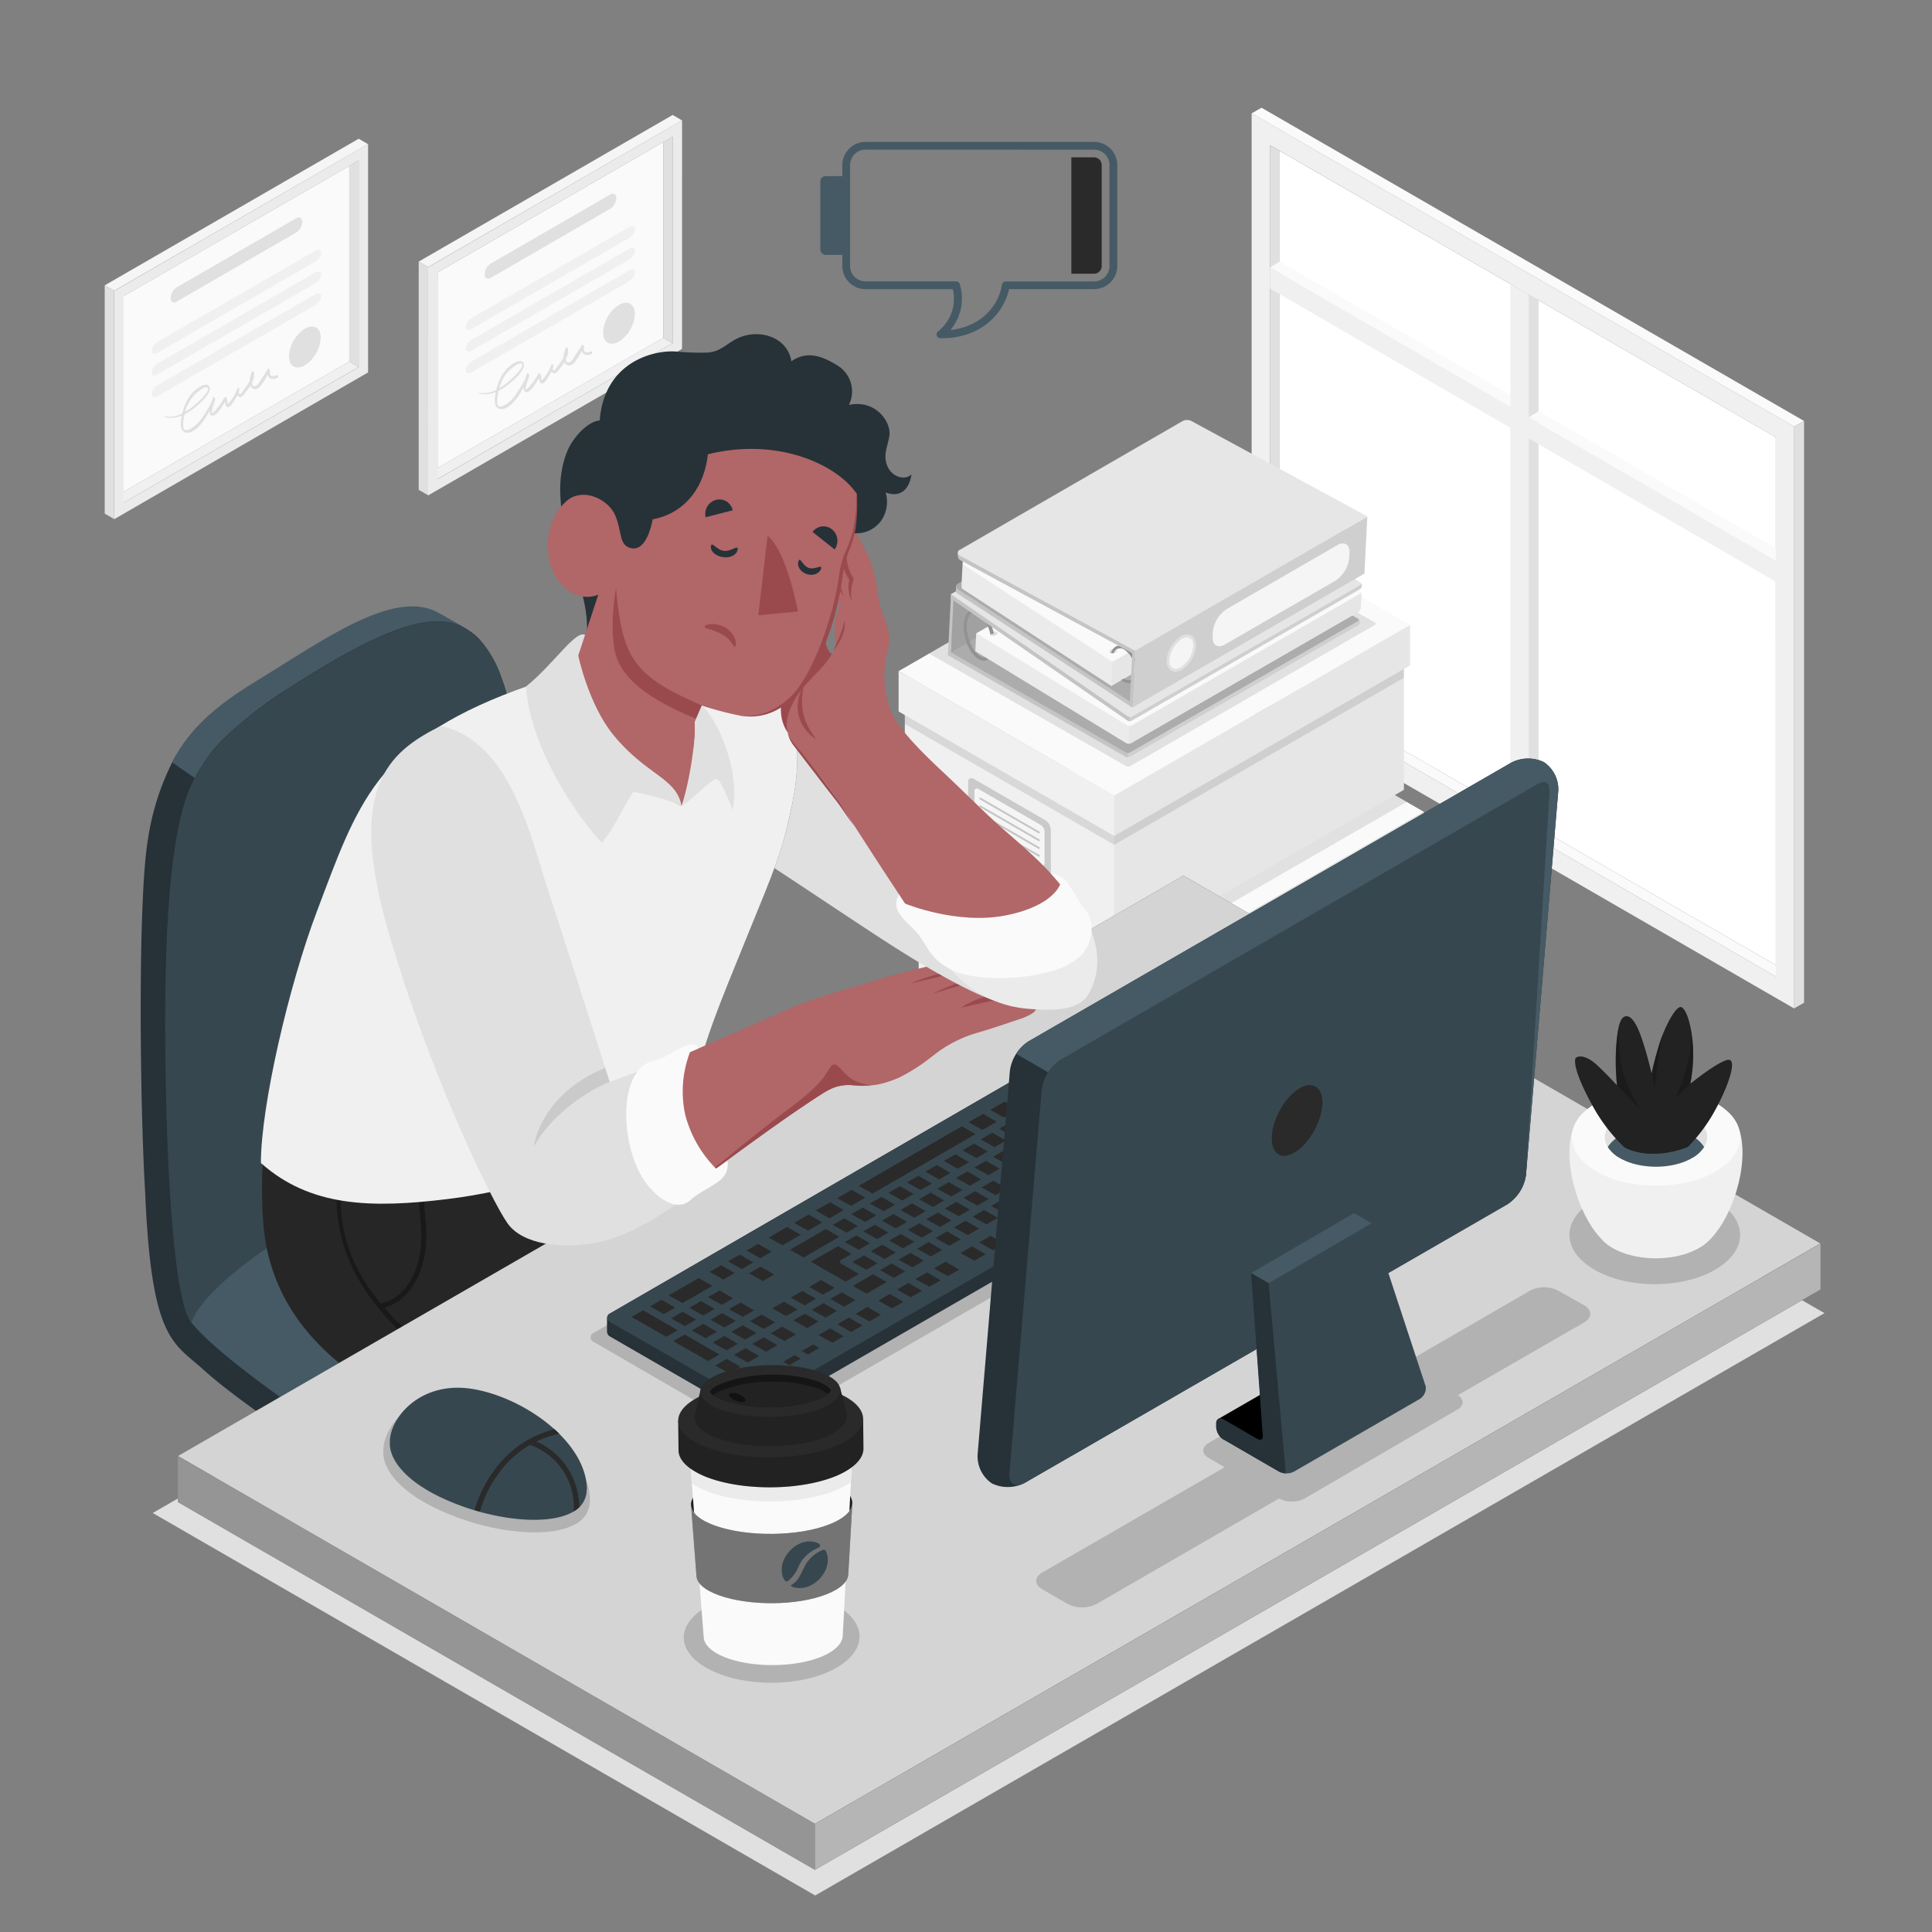 <svg xmlns="http://www.w3.org/2000/svg" viewBox="0 0 500 500"><rect x="0" y="0" width="500" height="500" fill="#808080" stroke="none"/><g id="freepik--Shadow--inject-3"><polygon id="freepik--shadow--inject-3" points="210.97 490.55 39.53 391.56 300.73 240.86 472.17 339.84 210.97 490.55" style="fill:#e0e0e0"></polygon></g><g id="freepik--Diplomas--inject-3"><g id="freepik--Diploma--inject-3"><g id="freepik--Window--inject-3"><polygon points="29.53 128.71 31.97 130.11 92.82 94.97 90.39 93.57 29.53 128.71" style="fill:#f0f0f0"></polygon><polygon points="90.39 93.57 31.97 127.3 31.97 76.66 90.39 42.93 90.39 93.57" style="fill:#fafafa"></polygon><path d="M95.26,37.31l-65.73,38v59.07l65.73-38ZM92.82,95,32,130.11V76.66L92.82,41.53Z" style="fill:#ebebeb"></path><polygon points="92.82 94.97 90.39 93.57 90.39 42.93 92.82 41.53 92.82 94.97" style="fill:#e0e0e0"></polygon><polygon points="95.26 37.31 92.82 35.91 27.1 73.85 29.53 75.26 95.26 37.31" style="fill:#f5f5f5"></polygon><polygon points="27.1 73.85 29.53 75.26 29.53 134.33 27.1 132.92 27.1 73.85" style="fill:#e0e0e0"></polygon></g><path d="M78.93,85.06C81.2,83.75,83,84.81,83,87.43a9.09,9.09,0,0,1-4.11,7.12c-2.27,1.31-4.11.24-4.11-2.38A9.07,9.07,0,0,1,78.93,85.06Z" style="fill:#e0e0e0"></path><path d="M45.73,74.36,76.66,56.48c.86-.5,1.56-.09,1.56.9v.09a3.46,3.46,0,0,1-1.56,2.7L45.73,78.06c-.86.5-1.56.09-1.56-.9v-.1A3.43,3.43,0,0,1,45.73,74.36Z" style="fill:#e0e0e0"></path><path d="M40.83,88.44,81.55,64.93c.86-.5,1.56-.27,1.56.5a3.13,3.13,0,0,1-1.56,2.31L40.8,91.26c-.86.5-1.55.27-1.54-.51A3.15,3.15,0,0,1,40.83,88.44Z" style="fill:#f0f0f0"></path><path d="M40.83,94.05,81.55,70.54c.86-.5,1.56-.27,1.56.51a3.11,3.11,0,0,1-1.56,2.3L40.8,96.88c-.86.5-1.55.27-1.54-.52A3.17,3.17,0,0,1,40.83,94.05Z" style="fill:#f0f0f0"></path><path d="M40.83,99.67,81.55,76.16c.86-.5,1.56-.27,1.56.5A3.13,3.13,0,0,1,81.55,79L40.8,102.5c-.86.49-1.55.26-1.54-.52A3.15,3.15,0,0,1,40.83,99.67Z" style="fill:#f0f0f0"></path><path d="M71.62,97.08a2.38,2.38,0,0,1-1,.27c-.87,0-.79-.89-.76-1.5,0-.28-.37-.7-.57-.34-.53.95-1.2,1.84-1.77,2.76-.34.57-1,1.85-1.84,1.67-.35-.08-.46-.45-.47-.91a4.58,4.58,0,0,0,.55-2.54c0-.27-.48-.59-.62-.23a8.28,8.28,0,0,0-.53,2.33,13.11,13.11,0,0,1-1.31,2c-.29.38-.53.8-.85,1.15-.07.08-.22.3-.34.32-.28,0-.25-.12-.29-.31a2,2,0,0,1,.14-.84h0a.25.25,0,0,1,0-.07h0c0-.28-.35-.69-.49-.35a12.26,12.26,0,0,1-2.39,4l-.16.13c0-.17,0-.33-.06-.49a4.61,4.61,0,0,0-.19-1.11c-.07-.17-.38-.45-.55-.21a18.6,18.6,0,0,1-2.71,3.74,4.08,4.08,0,0,1-.57.4c-.18-.11.11-1.09.14-1.24.11-.45.26-.88.4-1.31a4.5,4.5,0,0,0,.33-1.08c.05-.33-.52-.85-.63-.4,0,.18-.2.63-.37,1.18a29.38,29.38,0,0,1-2.29,3.87A8.92,8.92,0,0,1,49.22,111c-.36.19-1,.47-1.43.19s-.36-.79-.37-1.15a9.27,9.27,0,0,1,.38-2.82,17.65,17.65,0,0,0,3.53-2.49,12.28,12.28,0,0,0,2.66-3c.37-.65.58-1.73-.29-2.1-.61-.26-1.39.17-1.91.45a8.58,8.58,0,0,0-1.94,1.51,11.16,11.16,0,0,0-2.42,4.44c-.08.26-.18.59-.28,1a7.51,7.51,0,0,1-4.48.75c-.09,0-.12.18,0,.2a7.38,7.38,0,0,0,4.39-.42c-.39,1.7-.62,4,1,4.39s3.5-1.55,4.35-2.69a17.91,17.91,0,0,0,1.7-2.74,1.59,1.59,0,0,1,.15-.21c0,.79.16,1.37.93,1.24s1.5-1.25,1.93-1.85.78-1.16,1.15-1.75c.07.71.2,1.52.88,1.38s1.24-1.31,1.56-1.8a14.79,14.79,0,0,0,.77-1.27.87.87,0,0,0,.16.23c.56.61,1.23,0,1.59-.52.52-.68,1.11-1.4,1.59-2.16a1.34,1.34,0,0,0,.68.76c.86.41,1.68-.31,2.18-1A17.3,17.3,0,0,0,69.25,97a1.24,1.24,0,0,0,.6.83,2,2,0,0,0,2.05-.13C72.17,97.52,71.91,96.93,71.62,97.08Zm-19.05,3.4c.4-.21,1.24-.55,1.29.13a2.33,2.33,0,0,1-.55,1.19,14.9,14.9,0,0,1-2.37,2.52,19.41,19.41,0,0,1-3,2.26A9.57,9.57,0,0,1,52.57,100.48Z" style="fill:#e0e0e0"></path></g><g id="freepik--diploma--inject-3"><g id="freepik--window--inject-3"><polygon points="110.8 122.55 113.23 123.96 174.08 88.82 171.65 87.42 110.8 122.55" style="fill:#f0f0f0"></polygon><polygon points="171.65 87.42 113.23 121.15 113.23 70.51 171.65 36.78 171.65 87.42" style="fill:#fafafa"></polygon><path d="M176.52,31.16l-65.73,38v59.06l65.72-37.94Zm-2.44,57.66L113.23,124V70.51l60.85-35.13Z" style="fill:#ebebeb"></path><polygon points="174.08 88.82 171.65 87.42 171.65 36.78 174.08 35.38 174.08 88.82" style="fill:#e0e0e0"></polygon><polygon points="176.52 31.16 174.09 29.75 108.36 67.7 110.79 69.11 176.52 31.16" style="fill:#f5f5f5"></polygon><polygon points="108.36 67.7 110.79 69.11 110.8 128.17 108.36 126.77 108.36 67.7" style="fill:#e0e0e0"></polygon></g><path d="M160.19,78.9c2.27-1.31,4.11-.24,4.11,2.38a9.07,9.07,0,0,1-4.11,7.11c-2.27,1.31-4.11.25-4.11-2.37A9.09,9.09,0,0,1,160.19,78.9Z" style="fill:#e0e0e0"></path><path d="M127,68.21l30.94-17.88c.86-.5,1.55-.09,1.55.9v.09a3.45,3.45,0,0,1-1.55,2.7L127,71.91c-.86.49-1.56.09-1.56-.9V70.9A3.43,3.43,0,0,1,127,68.21Z" style="fill:#e0e0e0"></path><path d="M122.09,82.28l40.72-23.51c.86-.49,1.56-.27,1.56.51a3.13,3.13,0,0,1-1.56,2.31L122.06,85.11c-.86.5-1.55.27-1.54-.51A3.19,3.19,0,0,1,122.09,82.28Z" style="fill:#f0f0f0"></path><path d="M122.09,87.9l40.72-23.51c.86-.5,1.56-.27,1.56.51a3.13,3.13,0,0,1-1.56,2.3L122.06,90.73c-.86.49-1.55.26-1.54-.52A3.17,3.17,0,0,1,122.09,87.9Z" style="fill:#f0f0f0"></path><path d="M122.09,93.51,162.81,70c.86-.5,1.56-.27,1.56.5a3.13,3.13,0,0,1-1.56,2.31L122.06,96.34c-.86.5-1.55.27-1.54-.51A3.19,3.19,0,0,1,122.09,93.51Z" style="fill:#f0f0f0"></path><path d="M152.88,90.92a2.12,2.12,0,0,1-1,.27c-.87,0-.79-.88-.77-1.49,0-.28-.37-.7-.57-.34-.53,1-1.2,1.83-1.77,2.76-.34.57-1,1.85-1.84,1.67-.35-.08-.46-.45-.46-.92a4.55,4.55,0,0,0,.54-2.54c0-.26-.48-.58-.62-.23a8,8,0,0,0-.52,2.34,14,14,0,0,1-1.32,2c-.28.38-.53.79-.84,1.15-.08.08-.22.3-.34.32-.29,0-.26-.12-.3-.31a2,2,0,0,1,.14-.84h0a.19.19,0,0,1,0-.07h0c0-.27-.35-.68-.49-.34a12.32,12.32,0,0,1-2.39,4l-.16.13c0-.16,0-.32-.06-.48a4.53,4.53,0,0,0-.19-1.11c-.07-.18-.38-.45-.54-.21a19.73,19.73,0,0,1-2.71,3.74,6.32,6.32,0,0,1-.57.4c-.19-.11.1-1.1.14-1.25.11-.44.25-.87.4-1.3a5,5,0,0,0,.32-1.08c.06-.34-.52-.85-.63-.4,0,.18-.2.63-.37,1.18a28.94,28.94,0,0,1-2.29,3.87,8.86,8.86,0,0,1-3.17,3.06c-.37.2-1,.48-1.44.2s-.36-.79-.37-1.16a10,10,0,0,1,.38-2.82,16.88,16.88,0,0,0,3.53-2.49,12.1,12.1,0,0,0,2.67-3c.36-.66.58-1.73-.3-2.1-.61-.26-1.39.16-1.9.45a8.16,8.16,0,0,0-1.94,1.51,11.11,11.11,0,0,0-2.43,4.44c-.08.25-.18.59-.28,1a7.51,7.51,0,0,1-4.48.75c-.08,0-.12.18,0,.19a7.38,7.38,0,0,0,4.39-.41c-.39,1.7-.61,4,1,4.39s3.49-1.55,4.34-2.69a18.36,18.36,0,0,0,1.71-2.75,1.21,1.21,0,0,1,.14-.2c0,.79.16,1.36.93,1.23s1.5-1.24,1.93-1.84.78-1.16,1.16-1.75c.07.71.2,1.52.87,1.38s1.24-1.32,1.56-1.8a11,11,0,0,0,.77-1.27.87.87,0,0,0,.16.23c.56.61,1.23,0,1.6-.52.51-.68,1.1-1.4,1.58-2.16a1.29,1.29,0,0,0,.68.75c.87.41,1.69-.31,2.19-1a18.62,18.62,0,0,0,1.63-2.63,1.27,1.27,0,0,0,.6.83,2,2,0,0,0,2-.13C153.43,91.36,153.17,90.78,152.88,90.92Zm-19,3.41c.4-.21,1.25-.55,1.29.13a2.33,2.33,0,0,1-.55,1.19,15.7,15.7,0,0,1-2.37,2.52,19.33,19.33,0,0,1-3,2.26A9.52,9.52,0,0,1,133.83,94.33Z" style="fill:#e0e0e0"></path></g></g><g id="freepik--window--inject-3"><g id="freepik--window--inject-3"><polygon points="331.19 175.65 459.59 249.77 459.58 113.15 331.19 39.05 331.19 175.65" style="fill:#fff"></polygon><polygon points="462.1 251.23 459.59 252.73 328.67 177.15 331.19 175.65 462.1 251.23" style="fill:#fafafa"></polygon><path d="M323.92,179.89,464.34,261V110.41L323.92,29.34Zm4.75-142.32,130.91,75.58V252.73L328.67,177.15Z" style="fill:#f0f0f0"></path><polygon points="328.67 177.15 331.19 175.65 331.19 39.05 328.67 37.57 328.67 177.15" style="fill:#e0e0e0"></polygon><polygon points="323.92 29.34 326.48 27.88 466.89 108.95 464.34 110.41 323.92 29.34" style="fill:#fafafa"></polygon><polygon points="466.89 108.95 464.34 110.41 464.34 260.96 466.89 259.5 466.89 108.95" style="fill:#e0e0e0"></polygon><polygon points="457.49 140.71 457.49 143.67 328.67 69.2 331.19 67.69 457.49 140.71" style="fill:#fafafa"></polygon><polygon points="398.18 77.71 395.62 76.24 395.62 215.82 398.18 214.36 398.18 77.71" style="fill:#e0e0e0"></polygon><polygon points="390.87 73.51 395.62 76.24 395.62 215.82 390.87 213.07 390.87 73.51" style="fill:#f0f0f0"></polygon><polygon points="328.67 69.2 328.67 74.67 459.63 150.57 459.63 145.09 328.67 69.2" style="fill:#f0f0f0"></polygon><polygon points="395.62 107.99 398.18 106.42 459.59 141.92 459.59 145.09 395.62 107.99" style="fill:#fafafa"></polygon></g></g><g id="freepik--Boxes--inject-3"><g id="freepik--boxes--inject-3"><g id="freepik--Box--inject-3"><polygon points="291.94 295.99 291.94 254.27 237.75 222.98 237.75 264.7 291.94 295.99" style="fill:#f0f0f0"></polygon><polygon points="291.94 254.27 366.91 211.05 366.91 252.76 291.94 295.99 291.94 254.27" style="fill:#e6e6e6"></polygon><polygon points="291.94 254.27 236.14 222.04 312.71 177.88 368.51 210.11 291.94 254.27" style="fill:#fafafa"></polygon><polygon points="291.94 254.27 291.94 264.7 236.14 232.48 236.14 222.04 291.94 254.27" style="fill:#f0f0f0"></polygon><polygon points="368.51 210.11 291.94 254.27 291.94 264.7 368.51 220.55 368.51 210.11" style="fill:#e6e6e6"></polygon><path d="M237.75,233.41v2.29L291.94,267V264.7Zm129.16-11.93-75,43.22V267l75-43.22Z" style="opacity:0.1"></path><path d="M274.1,260.61l-18.51-10.69c-.8-.46-1.45-.08-1.45.84V261.7a3.19,3.19,0,0,0,1.45,2.5l18.51,10.69c.8.46,1.44.09,1.44-.83V263.11A3.18,3.18,0,0,0,274.1,260.61Z" style="fill:#e0e0e0"></path><path d="M274.1,260.61l-18.51-10.69c-.8-.46-1.45-.08-1.45.84V261.7a3.19,3.19,0,0,0,1.45,2.5l18.51,10.69c.8.46,1.44.09,1.44-.83V263.11A3.18,3.18,0,0,0,274.1,260.61Z" style="opacity:0.1"></path><path d="M272.91,261.85l-16.14-9.32c-.53-.3-1-.05-1,.56v8.21a2.11,2.11,0,0,0,1,1.66l16.14,9.32c.53.31,1,.06,1-.55v-8.21A2.15,2.15,0,0,0,272.91,261.85Z" style="fill:#f5f5f5"></path><g style="opacity:0.2"><path d="M272.46,264a.25.25,0,0,0,.21-.12.24.24,0,0,0-.09-.32l-15.24-8.8a.24.24,0,0,0-.32.09.23.23,0,0,0,.08.32l15.24,8.8Z"></path><path d="M272.46,266a.26.26,0,0,0,.21-.11.24.24,0,0,0-.09-.32l-15.24-8.8a.23.23,0,0,0-.24.4l15.24,8.8Z"></path><path d="M272.46,268.05a.25.25,0,0,0,.21-.12.24.24,0,0,0-.09-.32l-15.24-8.8a.24.24,0,0,0-.32.09.23.23,0,0,0,.08.32l15.24,8.8A.27.27,0,0,0,272.46,268.05Z"></path><path d="M272.46,270.06a.26.26,0,0,0,.21-.11.24.24,0,0,0-.09-.32l-15.24-8.8a.23.23,0,0,0-.24.4l15.24,8.8A.27.27,0,0,0,272.46,270.06Z"></path></g></g><g id="freepik--box--inject-3"><polygon points="364.06 207.54 288.82 250.93 237.47 221.27 312.71 177.88 364.06 207.54" style="opacity:0.1"></polygon><g id="freepik--box--inject-3"><polygon points="288.36 247.64 288.36 205.92 234.17 174.63 234.17 216.35 288.36 247.64" style="fill:#f0f0f0"></polygon><polygon points="288.36 205.92 363.33 162.69 363.33 204.41 288.36 247.64 288.36 205.92" style="fill:#e6e6e6"></polygon><polygon points="288.36 205.92 232.56 173.69 309.13 129.53 364.93 161.76 288.36 205.92" style="fill:#fafafa"></polygon><polygon points="288.36 205.92 288.36 216.35 232.56 184.13 232.56 173.69 288.36 205.92" style="fill:#f0f0f0"></polygon><polygon points="364.93 161.76 288.36 205.92 288.36 216.35 364.93 172.2 364.93 161.76" style="fill:#e6e6e6"></polygon><path d="M234.17,185.06v2.29l54.19,31.29v-2.29Zm129.16-11.93-75,43.22v2.29l75-43.22Z" style="opacity:0.1"></path><path d="M270.52,212.26,252,201.57c-.8-.46-1.45-.09-1.45.84v10.94a3.19,3.19,0,0,0,1.45,2.5l18.51,10.69c.8.46,1.44.09,1.44-.83v-11A3.18,3.18,0,0,0,270.52,212.26Z" style="fill:#e0e0e0"></path><path d="M270.52,212.26,252,201.57c-.8-.46-1.45-.09-1.45.84v10.94a3.19,3.19,0,0,0,1.45,2.5l18.51,10.69c.8.46,1.44.09,1.44-.83v-11A3.18,3.18,0,0,0,270.52,212.26Z" style="opacity:0.1"></path><path d="M269.33,213.5l-16.14-9.32c-.53-.3-1-.06-1,.56v8.2a2.11,2.11,0,0,0,1,1.67l16.14,9.32c.54.31,1,.06,1-.56v-8.2A2.11,2.11,0,0,0,269.33,213.5Z" style="fill:#f5f5f5"></path><g style="opacity:0.2"><path d="M268.88,215.67a.25.25,0,0,0,.21-.12.24.24,0,0,0-.09-.32l-15.24-8.8a.24.24,0,0,0-.23.41l15.24,8.8A.2.2,0,0,0,268.88,215.67Z"></path><path d="M268.88,217.68a.26.26,0,0,0,.21-.11.24.24,0,0,0-.09-.32l-15.24-8.8a.23.23,0,1,0-.23.4l15.24,8.8A.2.2,0,0,0,268.88,217.68Z"></path><path d="M268.88,219.7a.25.25,0,0,0,.21-.12.24.24,0,0,0-.09-.32l-15.24-8.8a.24.24,0,0,0-.23.41l15.24,8.8A.2.2,0,0,0,268.88,219.7Z"></path><path d="M268.88,221.71a.26.26,0,0,0,.21-.11.25.25,0,0,0-.09-.33l-15.24-8.79a.23.23,0,1,0-.23.4l15.24,8.8A.2.2,0,0,0,268.88,221.71Z"></path></g></g></g></g></g><g id="freepik--Files--inject-3"><g id="freepik--files--inject-3"><path d="M240.45,169.14l50.92,29.09a1.07,1.07,0,0,0,.58.15,1.18,1.18,0,0,0,.6-.13l63.19-36.48c.33-.19.35-.51,0-.71l-51-29.09Z" style="opacity:0.1"></path><path d="M352,161a1.19,1.19,0,0,1-.57.87l-59,34a1.09,1.09,0,0,1-1.05,0l-46-26.29.06-1.11,60.06-34.68,46.05,26.3A1.11,1.11,0,0,1,352,161Z" style="fill:#e6e6e6"></path><path d="M291.93,194.88l-.05,1.11a1.15,1.15,0,0,0,.53-.12l59-34A1.25,1.25,0,0,0,352,161a1.18,1.18,0,0,0-.49-.9.35.35,0,0,1,0,.65l-59,34A1.07,1.07,0,0,1,291.93,194.88Z" style="opacity:0.1"></path><path d="M245.38,168.45l46,26.29a1,1,0,0,0,.52.14,1.07,1.07,0,0,0,.54-.12l59-34a.35.35,0,0,0,0-.65l-46.06-26.29Z" style="opacity:0.25"></path><path d="M245.38,168.45l-.06,1.11,46,26.29a1,1,0,0,0,.53.14l.05-1.11a1,1,0,0,1-.52-.14Z" style="opacity:0.15"></path><polygon points="246.07 168.91 306.15 134.24 306.9 119.54 246.82 154.37 246.07 168.91" style="fill:#e6e6e6"></polygon><polygon points="246.07 168.91 306.15 134.24 306.9 119.54 246.82 154.37 246.07 168.91" style="opacity:0.3"></polygon><path d="M351.72,153a1.5,1.5,0,0,1,.6,1.22l-.15,3a1.62,1.62,0,0,1-.72,1.19l-58.72,33.89a1.4,1.4,0,0,1-1.32,0l-39-23.78.24-4.59,60.06-34.67Z" style="fill:#ebebeb"></path><path d="M312.76,129.25l39,23.79c.36.23.34.59,0,.81L293,187.73a1.4,1.4,0,0,1-1.32,0L252.7,163.92Z" style="fill:#fafafa"></path><path d="M257.79,164.39a1.41,1.41,0,0,1-.45.15,1.25,1.25,0,0,1-.72,0,.4.4,0,0,1-.21-.09c-.36-.21-.29-.6.14-.84a1.49,1.49,0,0,1,.63-.18,1.2,1.2,0,0,1,.75.14s.06,0,.07.06C258.27,163.83,258.19,164.16,257.79,164.39Z" style="fill:#e0e0e0"></path><path d="M292.29,187.87l-.23,4.6a1.35,1.35,0,0,0,.67-.15l58.72-33.88a1.66,1.66,0,0,0,.72-1.2l.15-3a1.51,1.51,0,0,0-.45-1.09c.19.21.13.49-.18.67L293,187.72A1.2,1.2,0,0,1,292.29,187.87Z" style="fill:#e6e6e6"></path><path d="M251.09,157.9a2.47,2.47,0,0,1,2.71.22c1.59,1,2.89,3.38,3.42,5.91l-.91.12c-.49-2.24-1.63-4.33-3-5.22a2.09,2.09,0,0,0-1.11-.39,1.22,1.22,0,0,0-.7.18c-.74.44-1.2,1.65-1.24,3.24-.07,3,1.4,6.52,3.27,7.74a2,2,0,0,0,1.34.38l.95.61-.06,0a2.17,2.17,0,0,1-1.16.31,3,3,0,0,1-1.55-.53c-2.14-1.39-3.76-5.14-3.68-8.54C249.42,160,250,158.52,251.09,157.9Z" style="fill:#e0e0e0"></path><g style="opacity:0.35"><path d="M251.09,157.9a2.47,2.47,0,0,1,2.71.22c1.59,1,2.89,3.38,3.42,5.91l-.91.12c-.49-2.24-1.63-4.33-3-5.22a2.09,2.09,0,0,0-1.11-.39,1.22,1.22,0,0,0-.7.18c-.74.44-1.2,1.65-1.24,3.24-.07,3,1.4,6.52,3.27,7.74a2,2,0,0,0,1.34.38l.95.61-.06,0a2.17,2.17,0,0,1-1.16.31,3,3,0,0,1-1.55-.53c-2.14-1.39-3.76-5.14-3.68-8.54C249.42,160,250,158.52,251.09,157.9Z"></path></g><path d="M352.45,151.62a1.24,1.24,0,0,1-.57.88l-59,34a1.12,1.12,0,0,1-1.05,0l-45.76-31.59.05-1.12,60.06-34.67L352,150.73A1.11,1.11,0,0,1,352.45,151.62Z" style="fill:#e6e6e6"></path><path d="M292.41,185.54l-.06,1.11a1.07,1.07,0,0,0,.54-.12l59-34a1.24,1.24,0,0,0,.57-.88,1.12,1.12,0,0,0-.48-.89c.28.18.26.47,0,.64l-59,34A.9.9,0,0,1,292.41,185.54Z" style="opacity:0.1"></path><path d="M246.12,153.81l45.76,31.59a1,1,0,0,0,.53.14.9.9,0,0,0,.54-.12l59-34c.3-.17.32-.46,0-.64l-45.79-31.59Z" style="fill:#e6e6e6"></path><path d="M246.12,153.81l-.05,1.12,45.76,31.59a.92.92,0,0,0,.52.13l.06-1.11a1,1,0,0,1-.53-.14Z" style="opacity:0.15"></path><polygon points="245.38 168.45 246.12 153.84 246.82 154.37 246.07 168.91 245.38 168.45" style="fill:#e6e6e6"></polygon><polygon points="245.38 168.45 246.12 153.84 246.82 154.37 246.07 168.91 245.38 168.45" style="opacity:0.15"></polygon><path d="M247.84,153.62a.88.88,0,0,1-.46-.75c0-.26.06-1.14.06-1.14l58.05-32.82a2.51,2.51,0,0,1,2.41,0l45.21,29.47L293,183.08Z" style="fill:#e6e6e6"></path><path d="M247.84,153.62a.88.88,0,0,1-.46-.75c0-.26.06-1.14.06-1.14l58.05-32.82a2.51,2.51,0,0,1,2.41,0l45.21,29.47L293,183.08Z" style="opacity:0.15"></path><path d="M247.9,152.51c-.65-.42-.61-1.08.07-1.48l57.57-33.24a2.56,2.56,0,0,1,2.42,0l45.21,29.47L293.09,182Z" style="fill:#e6e6e6"></path><path d="M247.9,152.51c-.65-.42-.61-1.08.07-1.48l57.57-33.24a2.56,2.56,0,0,1,2.42,0l45.21,29.47L293.09,182Z" style="opacity:0.25"></path><path d="M342.81,139.63l-33.48-21.81a2.51,2.51,0,0,0-2.41,0l-53.45,30.86-4.35-2.86-.29,5.65.08.06a.76.76,0,0,0,.37,1l38.33,25,60.08-34.66.31-6.18Z" style="fill:#ebebeb"></path><path d="M249.59,146.32c-.65-.42-.61-1.08.08-1.48l57.56-33.24a2.56,2.56,0,0,1,2.42.05l38.35,25L287.92,171.3Z" style="fill:#fafafa"></path><polygon points="287.92 171.3 287.61 177.47 347.69 142.81 348 136.63 287.92 171.3" style="fill:#e6e6e6"></polygon><path d="M288.69,168.9a1.77,1.77,0,0,1-.46.15,1.22,1.22,0,0,1-.71,0,.47.47,0,0,1-.22-.09c-.35-.21-.29-.6.14-.84a1.57,1.57,0,0,1,.64-.18,1.21,1.21,0,0,1,.75.14s.05,0,.07.06C289.16,168.34,289.09,168.67,288.69,168.9Z" style="fill:#e0e0e0"></path><path d="M291.52,167.64a3.14,3.14,0,0,0-1.66-.56,2.16,2.16,0,0,0-1.78.83,2.83,2.83,0,0,0-.56,1.11,1.22,1.22,0,0,0,.71,0,1.79,1.79,0,0,1,.67-.94,1.9,1.9,0,0,1,2.24.16,6.9,6.9,0,0,1,2.7,5.56c-.1,2-1.46,2.82-3,1.81l-.71.4c.1.08.21.14.3.2a3.1,3.1,0,0,0,1.65.57h0a2.2,2.2,0,0,0,1.78-.85,3.61,3.61,0,0,0,.72-2.12A7.54,7.54,0,0,0,291.52,167.64Z" style="fill:#e0e0e0"></path><path d="M291.52,167.64a3.14,3.14,0,0,0-1.66-.56,2.16,2.16,0,0,0-1.78.83,2.83,2.83,0,0,0-.56,1.11,1.22,1.22,0,0,0,.71,0,1.79,1.79,0,0,1,.67-.94,1.9,1.9,0,0,1,2.24.16,6.9,6.9,0,0,1,2.7,5.56c-.1,2-1.46,2.82-3,1.81l-.71.4c.1.08.21.14.3.2a3.1,3.1,0,0,0,1.65.57h0a2.2,2.2,0,0,0,1.78-.85,3.61,3.61,0,0,0,.72-2.12A7.54,7.54,0,0,0,291.52,167.64Z" style="opacity:0.35"></path><path d="M293.1,168,247.88,143l0,.8a1.39,1.39,0,0,0,.55,1.12l44.66,24.15Z" style="fill:#e6e6e6"></path><path d="M293.1,168,247.88,143l0,.8a1.39,1.39,0,0,0,.55,1.12l44.66,24.15Z" style="opacity:0.15"></path><path d="M248.34,143.76a.8.8,0,0,1,.08-1.48L306,109a2.49,2.49,0,0,1,2.41,0l45.46,24.64L293.78,168.4Z" style="fill:#e6e6e6"></path><polygon points="293.03 183.08 353.11 148.42 353.86 133.71 293.78 168.4 293.03 183.08" style="fill:#e6e6e6"></polygon><polygon points="293.03 183.08 353.11 148.42 353.86 133.71 293.78 168.4 293.03 183.08" style="opacity:0.1"></polygon><path d="M304.14,173.84a2.06,2.06,0,0,1-1.7-.9,3.53,3.53,0,0,1-.5-2.15,8.2,8.2,0,0,1,3.66-6.09,3.34,3.34,0,0,1,1.71-.5c1.41,0,2.29,1.25,2.2,3.05a8.17,8.17,0,0,1-3.66,6.09,3.34,3.34,0,0,1-1.71.5Z" style="fill:#e0e0e0"></path><path d="M302.64,170.8c-.1,2,1.19,2.87,2.9,1.89a7.4,7.4,0,0,0,3.27-5.45c.1-2-1.19-2.87-2.9-1.89A7.44,7.44,0,0,0,302.64,170.8Z" style="fill:#f5f5f5"></path><path d="M313.87,163.62l-.05,1.11c-.12,2.22,1.31,3.15,3.18,2.07l28.6-16.51a8.16,8.16,0,0,0,3.6-6l.05-1.11c.12-2.23-1.31-3.16-3.18-2.08l-28.6,16.52A8.11,8.11,0,0,0,313.87,163.62Z" style="fill:#f5f5f5"></path><polygon points="292.34 182.63 293.08 168.01 293.78 168.4 293.03 183.08 292.34 182.63" style="fill:#e6e6e6"></polygon><polygon points="292.34 182.63 293.08 168.01 293.78 168.4 293.03 183.08 292.34 182.63" style="opacity:0.15"></polygon></g></g><g id="freepik--Character--inject-3"><g id="freepik--character--inject-3"><g id="freepik--Chair--inject-3"><path d="M236.3,350.29c.28-3.67-2.63-7.86-9.11-12.84-11.95-9.18-55.38-39.38-72.25-50.57a.18.18,0,0,0-.14-.15C141.88,277.4,139,213.52,132,183c-.07-.29-.55-2.63-1.53-5.65,0-.14-.1-.27-.14-.41-.14-.41-.29-.82-.44-1.25-.08-.21-.15-.43-.22-.63h0a28.76,28.76,0,0,0-5.56-9.57,13.64,13.64,0,0,0-2.9-2.4c-1.46-1-5-2.77-5.78-3.3-8.79-6.26-31.08,9.62-46.82,16.67-9.79,4.4-18.28,9.87-24.06,20.87h0a66.09,66.09,0,0,0-6.3,20.13c-2.59,15.62-2.07,68-.69,91h0c1.59,38.4,7.25,38.92,15,45.94,13.3,12.09,52.36,36.81,65.4,43.18,23.63,11.55,44.76-1.67,60.23-7.83s44.73-20.5,51.35-24.55c3.93-2.41,6.08-5,6.27-7.87C235.81,356.17,236.2,351.5,236.3,350.29Z" style="fill:#263238"></path><path d="M178.66,382.66c15.46-6.15,44.74-20.51,51.36-24.56,8.95-5.46,8.67-11.81-2.82-20.64-16-12.27-81.52-56.71-81.52-56.71s-76.21,36.72-94.27,52.76c-2.73,2.43-2.84,7.56-1.89,8.75,9.9,12.37,54,40.92,68.92,48.22C142.08,402,163.21,388.82,178.66,382.66Z" style="fill:#455a64"></path><path d="M121.15,163a2.07,2.07,0,0,0-.25-.15,13.39,13.39,0,0,0-6.53-2c-8-.65-20.6,4.94-39.48,17.14A103.32,103.32,0,0,0,58.7,190.36l-.29.28a39.41,39.41,0,0,0-4.14,4.63c-.21.27-.42.54-.62.83s-.24.31-.34.47c-.26.37-.52.75-.76,1.13-.5.77-1,1.57-1.46,2.39-.06.09-.1.17-.15.26l-.54,1,0,0-5.87-4.06c5.78-11,14.65-16.66,23.79-22.27,15.75-9.65,33.29-22.19,44.46-16.78C113.58,158.64,119.68,162.05,121.15,163Z" style="fill:#455a64"></path><path d="M132,183c-1-4-4.55-21.41-17.58-22.11-8-.63-20.6,4.95-39.48,17.15-8.79,5.68-18.92,12.95-24,22.36-7.4,11.69-8.56,44.11-8.12,75.29s2.45,61.13,6.67,66.65c7.42-20.8,95-61.75,105.31-55.56C141.88,277.4,139,213.52,132,183Z" style="fill:#37474f"></path></g><g id="freepik--Bottom--inject-3"><path d="M71.94,275.14c-5.22,20.7-4.78,40.42-2.61,49.28,2.65,10.84,9.23,24.12,29.91,36.29,29.42,17.31,49.87,28.79,49.87,28.79L246.52,326,175.73,284.8Z" style="fill:#2A2A2A"></path><path d="M71.94,275.14c-5.22,20.7-4.78,40.42-2.61,49.28,2.65,10.84,9.23,24.12,29.91,36.29,29.42,17.31,49.87,28.79,49.87,28.79L246.52,326,175.73,284.8Z" style="opacity:0.1"></path><path d="M101.76,341c-.79-.86-1.55-1.72-2.29-2.57,7.34-1.95,11.66-11.07,10.74-21.36-.52-5.9-1.12-12.59-.32-18.93l-1.28-.16c-.82,6.47-.22,13.24.31,19.21.93,10.38-3.46,18.77-10.4,20.13-14.06-16.84-11.87-33.19-5-54.89l-1.24-.39c-7.5,23.79-8.64,41.25,8.55,59.84,11.3,12.22,42.12,28.9,60.15,40l1.21-.78C144.18,370.07,113.08,353.25,101.76,341Z" style="opacity:0.35"></path><path d="M180.4,306.14c-3.92,12.63-12.08,18.65-12.08,18.65,15.26,11.12,27.78,21.43,36.51,29L215.51,347,178,321.79C182.39,312.85,180.4,306.14,180.4,306.14Z" style="opacity:0.35"></path></g><g id="freepik--Desk--inject-3"><polygon points="210.9 472.02 46.01 376.82 306.28 226.62 471.17 321.82 210.9 472.02" style="fill:#2A2A2A"></polygon><polygon points="210.9 472.02 46.01 376.82 306.28 226.62 471.17 321.82 210.9 472.02" style="fill:#fff;opacity:0.8"></polygon><polygon points="46.01 376.82 46.01 388.72 210.9 483.92 210.9 472.02 46.01 376.82" style="fill:#2A2A2A"></polygon><polygon points="46.01 376.82 46.01 388.72 210.9 483.92 210.9 472.02 46.01 376.82" style="fill:#fff;opacity:0.5"></polygon><polygon points="210.9 483.92 471.17 333.72 471.17 321.82 210.9 472.02 210.9 483.92" style="fill:#2A2A2A"></polygon><polygon points="210.9 472.02 471.17 321.82 471.17 333.72 210.9 483.92 210.9 472.02" style="fill:#fff;opacity:0.65"></polygon></g><g id="freepik--Top--inject-3"><path id="freepik--Chest--inject-3" d="M194.89,174.14c-15.71-8.1-34.06-5.65-61.38,4.5-36.38,13.53-41.07,29.7-51.5,57.23-7.3,19.26-14.5,50.49-14.49,65.11,12.75,11.38,28.59,11.75,48.19,9.35,35.67-4.35,63-21.71,64.81-29.71-.3-6.61,6.31-22.25,12.54-37.59,7.23-17.78,9.42-22.38,12.05-35.43C207.43,196.13,207.6,180.68,194.89,174.14Z" style="fill:#f0f0f0"></path><g id="freepik--Arm--inject-3"><path d="M114.21,191c12.77.67,19.81,19,25.87,38.25,6.94,22,21.42,67.19,21.42,67.19l-28.21,18.31S127.52,308.12,119,287c-7.4-18.41-10.67-27.15-15.81-44.41C98.25,225.92,91.31,202.81,114.21,191Z" style="fill:#b16668"></path><path d="M142.88,298l15.9-6.74c-.65-2.6-1.16-6.08-2.11-9.88l-1.29-4c-13.47,7.08-22.49,17.05-23.22,27.55Z" style="fill:#9a4a4d"></path><path d="M253,267.26c3.63-1.05,6.77-2.14,10.86-3.51a14,14,0,0,0,3.48-1.61c1.23-.92,1.75-2.92.72-3.46a9.34,9.34,0,0,0-3.35-.42,46.59,46.59,0,0,0-7.46.66c2.32-.71,4.37-1.39,6.39-2.22a2.65,2.65,0,0,0,1.81-3.32c-.26-1.2-1.81-1.71-5.06-1.49-.48-1-2.15-2.27-5.46-1.92-.39-.94-2.31-1.7-4.69-1.48s-3.87.51-6.21.86c-3,.44-4.81,1-7.73,1.68-5.51,1.24-10.8,3.05-16.21,4.65-9.32,2.75-12.63,4-16.94,5.86s-20.68,9.26-33,14.2c-19.91,8-30.1,12.24-35.69,23.55-3.89,7.85-5.25,13.78,2.33,18.48s22.69,2.78,32.64-4c13.78-9.46,28.07-20.79,42.71-30.31,2.61-1.69,4.94-2.81,8.12-2.61a23.63,23.63,0,0,0,7.37-.27,30.15,30.15,0,0,0,5-1.67,47.94,47.94,0,0,0,7.94-5c.95-.7,1.86-1.47,2.84-2.14A33.3,33.3,0,0,1,253,267.26Z" style="fill:#b16668"></path><path d="M260.42,251.89c-1.61.38-3.2.76-4.79,1.17s-3.18.81-4.75,1.26l-4.72,1.4-4.72,1.42a43.48,43.48,0,0,1,4.53-2c1.54-.6,3.11-1.11,4.7-1.57s3.2-.82,4.83-1.1A35.33,35.33,0,0,1,260.42,251.89Z" style="fill:#9a4a4d"></path><path d="M255,250c-1.63.27-3.23.63-4.83,1l-4.79,1.18-4.8,1.18c-1.6.38-3.21.77-4.83,1.1,1.53-.64,3.09-1.17,4.67-1.68s3.17-.95,4.77-1.36,3.22-.75,4.86-1A27.42,27.42,0,0,1,255,250Z" style="fill:#9a4a4d"></path><path d="M220.32,280.8a35,35,0,0,0,5.12.09,13.18,13.18,0,0,1-4.09-1.15c-3.56-1.67-4.74-5.82-6.39-3.64s-1.55,4-11.33,11.26c-6.8,5-23.57,18.86-23.64,18.92l4.88-3.56,4.24-3.1,1.71-1.25q2.52-1.85,5.07-3.68h0c1.59-1.15,3.2-2.3,4.81-3.43l1.4-1c1.22-.85,2.43-1.7,3.65-2.53l1.48-1c1.65-1.12,3.31-2.23,5-3.31,2.41-1.56,3.77-2.19,4.9-2.33A10.49,10.49,0,0,1,220.32,280.8Z" style="fill:#9a4a4d"></path><path d="M263.67,256.7a2.6,2.6,0,0,0,1.84-3.1,2.56,2.56,0,0,1-1.78,2.11c-1.66.56-6.09,1.5-9.53,2.51a19.41,19.41,0,0,0-5.53,2.62c.83-.2,6.81-1.64,8.61-1.92C259.6,258.21,261.65,257.53,263.67,256.7Z" style="fill:#9a4a4d"></path><path d="M114.09,187.86c-14.08,7-24.27,16.37-13.51,53.44s26.79,69.75,30.8,75.34,14.19,6.51,22.39,5.06,16.95-6.18,31.34-17.64c0,0-17.14-16-7.39-31.38L157.79,280s-10.18-32-16-49.78C137.28,216.51,132.16,191.88,114.09,187.86Z" style="fill:#e0e0e0"></path><path d="M157.79,280c-4.78,1.76-15.08,8.16-19.71,16.89,1.86-9.77,9.6-17,18.55-20.51Z" style="opacity:0.1"></path><path d="M180.8,271.33l-2.22.94a28.46,28.46,0,0,0-1.25,16.19,30.6,30.6,0,0,0,8,14l2.92-2a5,5,0,0,1-.95,4c-1.5,2.07-5.62,3.47-8.69,6.19s-7.74.33-11.35-4.4c-5.24-6.88-7-21-3-27.82,2.7-4.57,4.6-3.13,8.34-5.26S179.68,268.9,180.8,271.33Z" style="fill:#fafafa"></path></g><path d="M279.34,237.82l-22.07,21.1s-8.06-2.28-28.39-15.47c-9.18-5.95-21-13.92-28.47-18.78a107.13,107.13,0,0,0,4.71-17.06c2.31-11.48,2.48-26.93-10.23-33.48a43.4,43.4,0,0,0-17.48-4.73c16.79-.36,29.12,6.35,43.68,19.51C236.32,202.67,279.34,237.82,279.34,237.82Z" style="fill:#e0e0e0"></path><path d="M215.28,169.2s-1-.38-1.5-2.4-.42-3.46-.92-5.71-1.84-6-4-6.17-2.8,4.7-2.5,8.61.46,6.21-1.77,10.86-3.94,10.49-.74,15.18Z" style="fill:#9a4a4d"></path><path d="M228.88,160.19c-1.54-3.7-1.87-8.51-2.56-11.51a32.68,32.68,0,0,0-3.48-8.37c-1.56-2.9-2.93-6.76-4.07-7s-2.89,1.09-2.57,3.47c0,0-1.62-1.62-3-3.33s-2.48-3.91-4.27-4.15-2.35,2.56-1.54,4.39,1.38,2.87,1.38,2.87-1.63.93.21,4.19a17.14,17.14,0,0,0,2.78,3.58c.83,2.56,1.07,3.84,2.58,5.86,1,2.39,1.62,4.44,3,6.35-.43,1.86-1.7,4.13-1.36,7.24s.91,3.79-2.37,7.88c-2.21,2.75-6.13,6-8.1,9.73s-3.18,7.5.28,11.69,6.11,7.22,9.41,11.67c2.49,3.36,5.08,7.88,15.64,23.93,8.2,12.47,8.92,14.06,12.75,18.49s6.42,8.27,12.12,10.76A37.28,37.28,0,0,0,273,260.7a12.41,12.41,0,0,0,5-1.17c3.86-2.07,4.9-7.13,4.78-11.51-.17-6.34-2.5-11.89-7.28-17.79-4.39-5.41-7.27-8.16-14.61-14.55-6-5.2-9.51-9-17.77-16.74-7.49-7.07-11.22-11.52-12.71-15.31a26.49,26.49,0,0,1-1.24-12.9C230.22,165.72,231,165.81,228.88,160.19Z" style="fill:#b16668"></path><path d="M203.82,189.57c.8,2.3,2.67,3.91,4.14,5.83s3,3.78,4.46,5.7,2.91,3.84,4.31,5.8,3,4.85,4.36,6.84c-1.54-1.85-3.24-4.67-4.73-6.57s-3-3.81-4.44-5.71l-4.4-5.73-2.2-2.87A8.4,8.4,0,0,1,203.82,189.57Z" style="fill:#9a4a4d"></path><path d="M216.2,136.74a18.2,18.2,0,0,0,1.23,3c.48,1,1,1.92,1.56,2.82l.09.14v.21a11.09,11.09,0,0,0,.05,1.72,12.63,12.63,0,0,0,.3,1.72,10.76,10.76,0,0,0,1.38,3.19l.15.25-.08.22a8,8,0,0,0-.36,1.28,12.4,12.4,0,0,0-.21,1.36,10.7,10.7,0,0,0-.06,1.39c0,.47.07.94.12,1.41a8.13,8.13,0,0,1-.75-2.8,9.13,9.13,0,0,1,0-1.48,10,10,0,0,1,.24-1.49l.07.47a9.85,9.85,0,0,1-1.71-3.5,10.39,10.39,0,0,1-.31-1.92,8.09,8.09,0,0,1,.05-2l.07.35a17.46,17.46,0,0,1-1.29-3.11A10.53,10.53,0,0,1,216.2,136.74Z" style="fill:#9a4a4d"></path><path d="M208.74,136.52a10.44,10.44,0,0,0,1.33,1.33,12.31,12.31,0,0,0,1.51,1l.1.05.07.18a14.07,14.07,0,0,0,1.86,3.4,10.38,10.38,0,0,0,2.75,2.62l.34.22,0,.39a11.46,11.46,0,0,0,0,2.12,17.93,17.93,0,0,0,.33,2.18,18.21,18.21,0,0,0,.6,2.16c.22.73.53,1.42.82,2.14a14.26,14.26,0,0,1-1.33-1.92,12.52,12.52,0,0,1-1-2.14,11.9,11.9,0,0,1-.57-2.3,8.89,8.89,0,0,1-.08-2.43l.29.61a8.64,8.64,0,0,1-1.72-1.34,10.33,10.33,0,0,1-1.37-1.66,12.78,12.78,0,0,1-1-1.86,11.14,11.14,0,0,1-.65-2l.17.23a8.32,8.32,0,0,1-1.4-1.38A6.93,6.93,0,0,1,208.74,136.52Z" style="fill:#9a4a4d"></path><path d="M218.61,160.58a8.8,8.8,0,0,1-.66,4.11,13.21,13.21,0,0,1-2.18,3.57c.23-.66.53-1.29.8-1.92s.55-1.24.79-1.87A31,31,0,0,0,218.61,160.58Z" style="fill:#9a4a4d"></path><path d="M208.07,177.37a17,17,0,0,0-.16,7.37,13.41,13.41,0,0,0,1.28,3.41,28.33,28.33,0,0,0,2.07,3.19,10.18,10.18,0,0,1-2.91-2.68,9.7,9.7,0,0,1-1.67-3.65A9.88,9.88,0,0,1,208.07,177.37Z" style="fill:#9a4a4d"></path><path d="M236.35,237.2c8,4.38,23.27,6.37,34,1.83,6.38-2.69,6.2-7.53,6.2-7.53s12.61,13.36,5,26c-2.63,4.38-10.25,4-15.2,3.6C254,260.16,244.85,252.54,236.35,237.2Z" style="fill:#ebebeb"></path><path d="M232.64,231.5l1.52,2.32s13.4,5.56,26,3.11,14.22-8.14,14.22-8.14l-2.27-2.6s2.41-.33,4.5,2.7,2.49,4.66,4.34,6.64,3.33,9.23-3.47,13.53S254,254.68,246.28,251c-6-2.92-6.35-6.79-9.15-9.82S230.29,235.58,232.64,231.5Z" style="fill:#fafafa"></path><g id="freepik--Head--inject-3"><path d="M151.76,164.67c1.15-8.5-4.25-19.42-5.66-27.58-1.37-7.87-1.8-13.78.58-20,1.41-3.7,5.39-8.07,8.53-8.27,1.14-15,13.7-18.26,19.71-17.85a62.15,62.15,0,0,0,8.41.26c3.44-.32,4.89-2.55,8-3.87,5.34-2.26,12.47-.12,13.48,6.14,3.95-2.75,7.73-1.47,11.78,1a7.87,7.87,0,0,1,3.11,10.29c6.91-1.46,11,4.39,10.47,8-.4,2.68-1.62,4.66-.66,7.47,1.08,3.17,4.65,4.23,6.38,2.49-.53,3.82-2.81,6.14-6.68,4.71a8.6,8.6,0,0,1-1.13,7.24,7.88,7.88,0,0,1-8.42,3.06c-1,1.86-1.69,3.66-3.47,5a13.74,13.74,0,0,1-5.94,2.73c-6.83,1-13.71-.16-20.53-.83l-8.11-.8c-.47,0-2.81-.63-3.21-.32Z" style="fill:#263238"></path><path d="M145.25,151.18c4.61,5.16,9.59,2.7,9.59,2.7l-8.71,26.47c3.9,9.22,20.05,23.67,30.27,28.22,2.58-6,3.59-14.91,3.42-21.78l1.84-4.19a83.13,83.13,0,0,0,9.73,2.57c6.59,1.1,13-2.54,16.9-8.82,4.12-6.57,8.13-17.83,9.25-26.89a24.83,24.83,0,0,1,1.73-6.75c2.45-5.69,2.46-9.45,2.49-14.86-5.21-7.78-20.71-14.72-38.56-10.28-1.06,9.47-6.74,15.46-14.3,16.83-.45,2.51-2.05,8.7-6,7.34-2.83-1-1.9-4.61-3.84-8.68s-8.53-7.06-12.63-3.23C140.71,135.18,140.19,145.53,145.25,151.18Z" style="fill:#b16668"></path><path d="M191.39,185.17a14.86,14.86,0,0,0,8.54-1.5,18.69,18.69,0,0,0,6.6-5.57,41.9,41.9,0,0,0,4.31-7.62,78.78,78.78,0,0,0,3.15-8.23,75.93,75.93,0,0,0,2.33-8.51c.31-1.43.54-2.88.75-4.33A25.65,25.65,0,0,1,218,145c.42-1.46,1.11-2.81,1.63-4.16a26.42,26.42,0,0,0,1.27-4.2,49.5,49.5,0,0,0,.85-8.79,45,45,0,0,1-.32,8.9,27.09,27.09,0,0,1-1.15,4.33c-.5,1.43-1.12,2.75-1.47,4.16a31,31,0,0,0-.81,4.28c-.19,1.49-.41,3-.72,4.42a75.82,75.82,0,0,1-2.26,8.65,81,81,0,0,1-3.28,8.31,38.32,38.32,0,0,1-4.56,7.72,19.39,19.39,0,0,1-7,5.54A14.65,14.65,0,0,1,191.39,185.17Z" style="fill:#9a4a4d"></path><path d="M206.53,158.24l-10.28,1,2.4-20.61C202.05,141.48,204.74,149.54,206.53,158.24Z" style="fill:#9a4a4d"></path><path d="M190.07,165c0-.1-.09-.19-.14-.29a5.27,5.27,0,0,0-1.09-1.44,5.5,5.5,0,0,0-1.35-1,7.93,7.93,0,0,0-2.52-.73,4.35,4.35,0,0,0-2.09.18,1,1,0,0,0-.36.2.4.4,0,0,0-.13.38c.05.2.29.28.5.33a19.52,19.52,0,0,1,3.2,1.18,7.23,7.23,0,0,1,2.61,1.78c.36.43.68.88,1,1.32.12.14.3.46.53.4s.22-.44.22-.61A4,4,0,0,0,190.07,165Z" style="fill:#9a4a4d"></path><path d="M181.66,182.6c-9.65-4.32-16.93-7.79-19.89-16.69-1.85-5.58-2.33-13.78-2.33-13.78s-1.75,9.2-.35,16.24c1.07,5.43,5.76,11.39,21.06,17.66Z" style="fill:#9a4a4d"></path><path d="M184,141.35c.16-1.36,1.45,1,3.35,1.22s3.72-1.72,3.55-.37-1.84,2.27-3.75,2S183.8,142.71,184,141.35Z" style="fill:#263238"></path><path d="M206.64,145.24c.43-1.3,1.05,1.2,2.67,1.74s3.61-1.07,3.17.22-2.09,1.91-3.7,1.37S206.2,146.54,206.64,145.24Z" style="fill:#263238"></path><path d="M189.62,132.07l-7,1.79a3.79,3.79,0,0,1,2.69-4.5A3.52,3.52,0,0,1,189.62,132.07Z" style="fill:#263238"></path><path d="M216,142.19l-5.71-4.52a3.49,3.49,0,0,1,5-.7A3.82,3.82,0,0,1,216,142.19Z" style="fill:#263238"></path></g><g id="freepik--Neck--inject-3"><path d="M176.4,208.57c-3.62-1.88-12.48-3.68-12.48-3.68-3.31,5.07-4.54,8.75-8.13,13.23-3.58-3.51-18.22-22-19.69-40.43,7.19-5.76,12.86-14.73,15.31-13.38l-1.76,5.35s2.65,12.71,9.13,20.59C167.47,200.82,174.94,201.14,176.4,208.57Z" style="fill:#e0e0e0"></path><path d="M176.4,208.57c3.1-1.79,7.94-7.37,9.18-6.91s4,7.91,4,7.91,1.59-5.78-1.3-14.85-6.66-12.12-6.66-12.12L180.15,186S179.65,198.4,176.4,208.57Z" style="fill:#e0e0e0"></path></g></g></g></g><g id="freepik--Plant--inject-3"><g id="freepik--plant--inject-3"><g id="freepik--Pot--inject-3"><g style="opacity:0.2"><path d="M443.88,310.6c8.62,5,8.62,13,0,18s-22.61,5-31.24,0-8.62-13.05,0-18S435.25,305.62,443.88,310.6Z" style="fill:#2A2A2A"></path></g><path d="M414.52,320.73c-7.51-7.67-11.92-26.81-4.6-32.89H447.2c7.33,6.08,2.92,25.21-4.59,32.88l-.2.21-.26.25c-.21.21-.44.41-.68.61l-.18.14c-.18.14-.37.29-.57.42a11.44,11.44,0,0,1-1,.63c-6.18,3.56-16.2,3.56-22.37,0h0a10.18,10.18,0,0,1-1-.63c-.19-.13-.36-.26-.53-.4l-.22-.17c-.24-.19-.45-.39-.66-.59l-.3-.29Z" style="fill:#f0f0f0"></path><path d="M444,285.39c8.5,4.92,8.5,12.88,0,17.79s-22.3,4.91-30.81,0-8.5-12.87,0-17.79S435.46,280.48,444,285.39Z" style="fill:#fafafa"></path><path d="M437.93,288.88c5.18,3,5.18,7.83,0,10.82s-13.56,3-18.74,0-5.17-7.84,0-10.82S432.76,285.89,437.93,288.88Z" style="fill:#e0e0e0"></path><path d="M419.19,294c5.18-3,13.57-3,18.74,0a8.56,8.56,0,0,1,3.1,2.84,8.49,8.49,0,0,1-3.1,2.85c-5.17,3-13.56,3-18.74,0a8.65,8.65,0,0,1-3.1-2.85A8.72,8.72,0,0,1,419.19,294Z" style="fill:#455a64"></path><path d="M436.79,296.85a42.29,42.29,0,0,0,6.78-9c3.13-5.53,5.81-12.57,4.19-13.48s-10.3,6.1-10.3,6.1a40,40,0,0,0,.69-9.45c-.28-4.93-1.48-9.41-2.89-10.31s-4.57,5.31-5.93,9.82-1.89,7.31-1.89,7.31-1.19-5.19-2.7-9.47c-1.64-4.68-3.13-5.74-4.29-5.27s-1.91,2.64-2.25,8.87a61.06,61.06,0,0,0,.28,8.92s-2.33-2.55-4.91-5c-2.83-2.72-4.83-2.71-5.64-2.2s-.24,4.38,4.14,12.31a44.12,44.12,0,0,0,8.28,10.89S426.42,300.77,436.79,296.85Z" style="fill:#2A2A2A"></path><g style="opacity:0.2"><path d="M436.79,296.85a42.29,42.29,0,0,0,6.78-9c3.13-5.53,5.81-12.57,4.19-13.48s-10.3,6.1-10.3,6.1a40,40,0,0,0,.69-9.45c-.28-4.93-1.48-9.41-2.89-10.31s-4.57,5.31-5.93,9.82-1.89,7.31-1.89,7.31-1.19-5.19-2.7-9.47c-1.64-4.68-3.13-5.74-4.29-5.27s-1.91,2.64-2.25,8.87a61.06,61.06,0,0,0,.28,8.92s-2.33-2.55-4.91-5c-2.83-2.72-4.83-2.71-5.64-2.2s-.24,4.38,4.14,12.31a44.12,44.12,0,0,0,8.28,10.89S426.42,300.77,436.79,296.85Z"></path></g><path d="M429.33,270.52c-1.35,4.51-1.89,7.31-1.89,7.31h0l.82,3.88s.85-8.49,2.05-13.95C429.93,268.7,429.6,269.64,429.33,270.52Z" style="opacity:0.2"></path><path d="M420,277.32c-1.09-4-1.2-10.76-1.2-10.81a42.08,42.08,0,0,0-.56,5.45,61.06,61.06,0,0,0,.28,8.92l6,6.28S421.05,281.31,420,277.32Z" style="opacity:0.2"></path><path d="M433.68,284.14l3.78-3.68h0a40.08,40.08,0,0,0,.69-9.45,34.65,34.65,0,0,0-.76-5.59,26.68,26.68,0,0,1-.44,9.07A84.19,84.19,0,0,1,433.68,284.14Z" style="opacity:0.2"></path></g></g></g><g id="freepik--Device--inject-3"><g id="freepik--device--inject-3"><g id="freepik--Mouse--inject-3"><path d="M152.68,388.39c0-.16,0-.32,0-.48v-.07c-.48-12.62-16.95-24.42-30.92-26.76-14.17-2.38-22.55,7.79-22.55,14.28l0,.05c-.32,4.73,4.17,10.24,12.76,14.54,13.21,6.62,29.76,8.61,37,4.46a6.74,6.74,0,0,0,3.69-6Z" style="fill:#2A2A2A;opacity:0.2"></path><path d="M151.87,385.49c0-.15,0-.31,0-.46V385c-.45-12-16.15-23.28-29.47-25.52-13.52-2.27-21.5,7.43-21.5,13.62l0,.05c-.3,4.51,4,9.76,12.17,13.87,12.59,6.3,28.37,8.2,35.24,4.24a6.42,6.42,0,0,0,3.52-5.72Z" style="fill:#37474f"></path><path d="M143.52,369.89c-12.65,3.09-18.8,14-20.7,20.93.46.14.91.26,1.37.38,1.84-6.76,7.92-17.52,20.56-20.15C144.35,370.66,143.94,370.27,143.52,369.89Z" style="fill:#2A2A2A"></path><path d="M149.89,390.07a18.59,18.59,0,0,0-12.35-17.53l-.48,1.35a17,17,0,0,1,11.41,17.24A8.9,8.9,0,0,0,149.89,390.07Z" style="fill:#2A2A2A"></path></g><g id="freepik--Keyboard--inject-3"><path id="freepik--shadow--inject-3" d="M153.77,347.35,192.87,370a4.68,4.68,0,0,0,4.25,0l112.22-64.7a1.3,1.3,0,0,0,0-2.46l-39.09-22.67a4.7,4.7,0,0,0-4.26,0l-112.22,64.7A1.3,1.3,0,0,0,153.77,347.35Z" style="fill:#2A2A2A;opacity:0.2"></path><g id="freepik--keyboard--inject-3"><path d="M304.77,299.52a1.48,1.48,0,0,0-.86-1.21l-35-20.19a4.61,4.61,0,0,0-4.17,0L158,339.85a1.46,1.46,0,0,0-.87,1.2v3.67a1.46,1.46,0,0,0,.87,1.2l35,20.19a4.61,4.61,0,0,0,4.17,0l106.75-61.62a1.48,1.48,0,0,0,.86-1.2Z" style="fill:#263238"></path><path d="M193,362.35l-35-20.1a1.26,1.26,0,0,1,0-2.4l106.73-61.72a4.61,4.61,0,0,1,4.17,0l35,20.19a1.27,1.27,0,0,1,0,2.41L197.16,362.35A4.64,4.64,0,0,1,193,362.35Z" style="fill:#37474f"></path><path d="M194.94,362.85v3.75a4.47,4.47,0,0,1-2-.48L158,345.93a1.48,1.48,0,0,1-.86-1.21V341a1.48,1.48,0,0,0,.86,1.21L193,362.36A4.47,4.47,0,0,0,194.94,362.85Z" style="fill:#263238"></path><path d="M266.59,281.31h.07l3.46,2L265.43,286l-3.58-2,4.69-2.71Zm5.42,3.13h.07l3.46,2-3.68,2.13-3.58-2,3.68-2.13Zm-12,.66h.07l3.46,2-3.68,2.13-3.58-2L260,285.1Zm17.39,2.47h.08l3.46,2L275,293l-3.59-2,6-3.44Zm-11,.07a.13.13,0,0,1,.08,0l3.46,2-2.93,1.69-3.58-2,2.93-1.69Zm-12,.66.08,0,3.46,2-3.69,2.14-3.57-2,3.68-2.12Zm7.19,2.11.08,0,3.46,2-2.93,1.7-3.58-2,2.92-1.68Zm21.18.29h.08l3.46,2-4.69,2.71-3.58-2,4.69-2.71Zm-33.92.81H249l3.46,2-26.65,15.39-3.58-2,26.65-15.39Zm20.68.57.08,0,3.46,2-2.93,1.69-3.58-2,2.93-1.69Zm-12.74,1.1h.08l3.46,2-2.93,1.69-3.58-2,2.93-1.69Zm31.4.65h.08l3.46,2-2.93,1.69-3.58-2,2.93-1.69Zm-12,.65.08,0,3.46,2-2.93,1.69-3.58-2,2.93-1.69Zm-11.47.37.08,0,3.46,2-2.93,1.7-3.58-2,2.92-1.68ZM252.07,296h.08l3.46,2-2.93,1.69-3.58-2L252,296Zm31.4.64.08,0,3.46,2-2.93,1.69-3.58-2,2.92-1.69Zm-12,.66s.07,0,.07,0l3.47,2L272.1,301l-3.58-2,2.92-1.68Zm-11.48.37h.08l3.46,2-2.93,1.69-3.58-2,2.93-1.69Zm34.83,0,.08,0,3.46,2-3.69,2.13-3.58-2,3.69-2.12Zm-47.57,1.1h.08l3.46,2-2.93,1.69-3.58-2,2.93-1.69Zm31.4.64.08,0,3.46,2-2.93,1.69-3.58-2,2.93-1.69Zm-12,.66h.08l3.46,2-2.93,1.7-3.58-2,2.93-1.69Zm-11.47.37h.07l3.47,2-2.93,1.69-3.58-2,2.92-1.69Zm-12.74,1.1h.08l3.46,2-2.93,1.69-3.58-2,2.93-1.69Zm44.72.54a.13.13,0,0,1,.08,0l3.46,2-2.93,1.69-3.58-2,2.93-1.69Zm-13.32.1H274l3.46,2-2.93,1.69-3.58-2,2.92-1.69Zm-12,.66H262l3.47,2-2.93,1.69-3.58-2,2.92-1.69Zm-11.48.37h.08l3.46,2L251,306.86l-3.58-2,2.93-1.69Zm-12.74,1.09.08,0,3.46,2L238.29,308l-3.58-2,2.93-1.68Zm44.73.55h.08l3.46,2L283,308.5l-3.58-2,2.92-1.69Zm-13.33.1h.08l3.46,2-2.93,1.69-3.58-2L269,304.9Zm-12,.66h.08l3.46,2-2.93,1.69-3.58-2,2.93-1.69Zm-11.47.36s.07,0,.07,0l3.47,2-2.93,1.69-3.58-2,2.92-1.69ZM232.89,307a.13.13,0,0,1,.08,0l3.46,2-2.93,1.7-3.58-2,2.93-1.68Zm44.72.55h.08l3.46,2-2.93,1.69-3.58-2,2.93-1.69Zm-13.32.1h.08l3.46,2-2.93,1.69-3.58-2,2.92-1.69Zm-43.89.3.08,0,3.46,2-3.68,2.13-3.58-2,3.68-2.12Zm31.91.36h.08l3.46,2L252.92,312l-3.58-2,2.92-1.69Zm-11.48.36.08,0,3.46,2-2.93,1.69-3.58-2,2.93-1.68Zm-12.73,1.1h.07l3.46,2-2.93,1.69-3.58-2,2.93-1.69Zm44.72.55h.07l3.47,2L273.43,314l-3.58-2,2.92-1.69Zm-13.33.09.08,0,3.46,2-2.93,1.69-3.58-2,2.93-1.69Zm-12,.66a.13.13,0,0,1,.08,0l3.46,2-2.93,1.69-3.58-2,2.93-1.69Zm-32.66.09h.08l3.46,2-3.68,2.13-3.59-2,3.69-2.13Zm21.19.28a.13.13,0,0,1,.08,0l3.46,2-2.93,1.7-3.58-2,2.92-1.68Zm-12.74,1.1h.08l3.46,2-2.93,1.69-3.58-2,2.93-1.69Zm31.4.64a.13.13,0,0,1,.08,0l3.46,2-2.93,1.69-3.58-2,2.92-1.68Zm-12,.66.08,0,3.46,2-2.93,1.7-3.58-2,2.93-1.68Zm-11.48.37h.08l3.46,2-2.93,1.69-3.58-2,2.93-1.69Zm34.7.08H266l3.47,2L266.55,318,263,316l2.92-1.69Zm-56.64.07.08,0,3.46,2-3.69,2.12-3.58-2,3.69-2.12Zm9.21.95h.07l3.47,2L219.11,319l-3.58-2,2.93-1.69Zm31.39.64a.14.14,0,0,1,.09,0l3.45,2-2.93,1.69-3.58-2,2.93-1.69Zm-12,.66H238l3.46,2-2.93,1.69-3.58-2,2.93-1.69Zm-11.47.37h.07l3.47,2-2.93,1.69-3.58-2L226.4,317Zm34.69.08h.08l3.46,2-2.93,1.69-3.58-2,2.93-1.69Zm-57.39.51h.08l3.46,2-4.7,2.71-3.58-2,4.69-2.71Zm10,.5a.13.13,0,0,1,.08,0l3.46,2L208,325.44l-3.58-2,9.24-5.33Zm31.4.65h.08l3.46,2-2.93,1.69-3.58-2,2.93-1.69Zm-12,.66h.08l3.46,2-2.93,1.69-3.58-2,2.93-1.69Zm-11.48.37h.08l3.46,2-2.93,1.69-3.58-2,2.93-1.69Zm34.7.08h.07l3.47,2L257,323.55l-3.58-2,2.92-1.69Zm-16,1.66h.07l3.46,2-2.93,1.69-3.58-2,2.93-1.69Zm-44.14.45h.07l3.47,2-2.93,1.69-3.58-2,2.93-1.69Zm32.15.21h.08l3.46,2-2.93,1.69-3.57-2,2.92-1.69Zm-11.47.36a.1.1,0,0,1,.07,0l3.47,2-2.68,1.54a.57.57,0,0,0-.3.49.58.58,0,0,0,.32.51l4.55,2.63-3.44,2-9-5.14,7-4Zm34.69.08.08,0,3.46,2-2.93,1.69-3.58-2,2.93-1.69Zm-16,1.66.08,0,3.46,2L236.13,328l-3.58-2,2.93-1.69Zm-44.14.46h.08l3.46,2L192,328.43l-3.58-2,2.93-1.69Zm32.16.21h.08l3.46,2-2.93,1.69-3.58-2,2.92-1.69Zm21.13,1.65h.08l3.46,2-2.93,1.69-3.58-2,2.93-1.69Zm-13.94.45.08,0,3.45,2-2.93,1.69-3.58-2,2.93-1.69Zm-44.14.45.08,0,3.46,2-2.93,1.69-3.58-2,2.93-1.69Zm10.21.37h.08l3.46,2-2.93,1.69-3.58-2,2.93-1.69Zm43.08,1.49s.07,0,.07,0l3.47,2-2.93,1.69-3.58-2,2.92-1.69Zm-13.95.46.08,0,3.46,2-5.2,3-3.58-2,5.2-3Zm-45.15,1h.08l3.46,2-7.72,4.46-3.58-2,7.72-4.46Zm31.66.5h.08l3.46,2L213,335.05l-3.57-2,2.92-1.69Zm22.64.77.08,0,3.46,2-2.93,1.69-3.58-2,2.93-1.69ZM186.2,334h.08l3.46,2-2.93,1.69-3.58-2,2.93-1.69Zm21.44.13.08,0,3.46,2-2.93,1.69-3.58-2,2.93-1.69Zm10.21.36.08,0,3.47,2-2.94,1.69-3.57-2,2.92-1.69Zm12.44.42s.07,0,.07,0l3.47,2-2.93,1.69-3.58-2,2.92-1.69Zm-59.09,1.49s.07,0,.07,0l3.46,2-2.93,1.69-3.58-2,2.93-1.69Zm10.21.36.08,0,3.46,2L182,340.45l-3.58-2,2.92-1.69Zm21.44.14.08,0,3.46,2-2.94,1.7-3.57-2,2.92-1.68Zm-11.23.22.08,0,3.46,2-2.93,1.69-3.58-2,2.93-1.69Zm21.44.14.08,0,3.46,2L213.67,341l-3.58-2,2.93-1.69Zm11.37,1,.08,0,3.46,2L225,342l-3.58-2,2.93-1.69Zm-58,.88.08,0,8.88,5.12-2.93,1.7-9-5.14,2.93-1.7Zm10.21.36.08,0,3.46,2-2.93,1.7-3.58-2,2.93-1.68Zm10.22.36.08,0,3.46,2-2.93,1.69-3.58-2,2.92-1.69Zm21.43.14a.14.14,0,0,1,.09,0l3.45,2-2.92,1.7-3.58-2,2.92-1.69Zm-11.22.22.08,0,3.46,2-2.93,1.69-3.58-2,2.93-1.68Zm22.6.81h.08l3.46,2-2.93,1.69-3.58-2,2.92-1.69ZM182,342.64l.08,0,3.46,2-2.93,1.69-3.58-2,2.93-1.69Zm10.22.36h.07l3.47,2-2.93,1.69-3.58-2L192.2,343Zm10.21.36.08,0,3.46,2-2.93,1.7-3.58-2,2.93-1.68Zm12.38.45h.08l3.46,2-2.93,1.69-3.58-2,2.93-1.69Zm-37.6,1.6h.08l8.88,5.13-2.93,1.69-9-5.14,2.92-1.69Zm10.21.36h.08l3.46,2-2.93,1.69-3.58-2,2.93-1.69Zm10.22.36h.07l3.47,2-2.93,1.69-3.58-2,2.92-1.69ZM210.43,348a.13.13,0,0,1,.08,0l1.5.85-2.93,1.69-1.61-.87,2.92-1.68Zm-17.56.94H193l3.46,2-2.93,1.69-3.58-2,2.93-1.69Zm12.76,1.83c.05,0,.08,0,.08,0l1.51.84-2.93,1.7-1.61-.87,2.91-1.69Zm-17.55.94h.07l3.47,2-2.93,1.69-3.58-2,2.92-1.69Zm12.76,1.83h.08l1.5.85-2.93,1.69-1.61-.86,2.92-1.69Zm-4.8,2.77h.09l1.5.85-2.93,1.69-1.61-.87,2.91-1.68Z" style="fill:#2A2A2A"></path></g></g><path d="M410,337.8l-6.56-3.67A8,8,0,0,0,396,334L363.37,352.9l-4.3-2.51a7.26,7.26,0,0,0-6.62,0l-39.68,23.07c-1.83,1.06-1.83,2.77,0,3.83l4.18,2.42-47.22,27.25c-2.07,1.2-2.07,3.15,0,4.34l6.57,3.8a8.32,8.32,0,0,0,7.5,0L331,387.81a7.31,7.31,0,0,0,6.63,0l39.52-23c1.79-1,1.82-2.68.15-3.75L410,342.23C412.06,341,412.08,339.05,410,337.8Z" style="fill:#2A2A2A;opacity:0.2"></path><path d="M394.92,304.06l8.36-99.37a8.48,8.48,0,0,0-3.71-7.44,9.42,9.42,0,0,0-8.52.16L266.18,269.5a10.88,10.88,0,0,0-4.82,7.6L253,376.46a8.49,8.49,0,0,0,3.71,7.45,9.45,9.45,0,0,0,8.52-.16L390.1,311.66A10.88,10.88,0,0,0,394.92,304.06Z" style="fill:#263238"></path><path d="M394.92,304.06l8.36-99.37a8.48,8.48,0,0,0-3.71-7.44,9.42,9.42,0,0,0-8.52.16L266.18,269.5a9.88,9.88,0,0,0-3.2,3.23l15.3,8.84-.94,95.19,112.76-65.1A10.88,10.88,0,0,0,394.92,304.06Z" style="fill:#455a64"></path><path d="M261.25,381.23l8.36-99.36a10.84,10.84,0,0,1,4.82-7.6L397.77,203c2.43-1.4,3.44-.34,3.21,2.46l-6.06,98.61a10.88,10.88,0,0,1-4.82,7.6L265.23,383.75C262.8,385.15,261,384,261.25,381.23Z" style="fill:#37474f"></path><path d="M329.16,293.74c.38-4.6,3.6-10,7.2-12.11s6.22,0,5.84,4.56-3.61,10-7.21,12.11S328.78,298.35,329.16,293.74Z" style="fill:#2A2A2A"></path><polygon points="328.31 332.09 355 316.58 350.45 313.95 323.78 329.47 328.31 332.09" style="fill:#455a64"></polygon><path d="M367.38,362.08l-32.49,18.77a4.26,4.26,0,0,1-3.86,0l0,0-14.31-8.27-.07,0a4.19,4.19,0,0,1-1.85-3.31v-.77c0-1.23.85-1.74,1.92-1.12l8.64,5,1.93,1.12-.43-2.2-3-41.77,4.53,2.62,26.7-15.5,13.89,42.18A3.35,3.35,0,0,1,367.38,362.08Z" style="fill:#37474f"></path><polygon points="315.35 367.19 326.44 360.79 328.69 375.7 315.35 367.19"></polygon><path d="M328.31,332.09l-4.53-2.62,3,41.77c.25,1.21-.44,1.7-1.5,1.08l-8.64-5c-1.07-.62-1.92-.11-1.92,1.12v.77a4.19,4.19,0,0,0,1.85,3.31l.07,0L331,380.85l0,0a4.14,4.14,0,0,0,1.77.45Z" style="fill:#263238"></path></g></g><g id="freepik--Coffee--inject-3"><g id="freepik--coffee--inject-3"><path id="freepik--shadow--inject-3" d="M183.67,415.4c9-4.71,23.39-4.82,32.16-.26s8.83,12.06.14,16.76-23.1,4.82-32.17.26S174.67,420.1,183.67,415.4Z" style="fill:#2A2A2A;opacity:0.2"></path><g id="freepik--coffee--inject-3"><g id="freepik--coffee--inject-3"><path d="M185,383.8c8.25-3.14,21.46-3.29,29.5-.32s8.09,7.9.12,11-21.18,3.28-29.49.33S176.73,386.94,185,383.8Z" style="fill:#2A2A2A"></path><g style="opacity:0.3"><path d="M185,383.8c8.25-3.14,21.46-3.29,29.5-.32s8.09,7.9.12,11-21.18,3.28-29.49.33S176.73,386.94,185,383.8Z"></path></g><path d="M178.27,373.84l42.49-.42-2.67,50.09h0c-.18,1.82-1.86,3.64-5.09,5.07-6.89,3-18.3,3.17-25.49.28-3.37-1.35-5.15-3.13-5.38-4.95h0Z" style="fill:#fafafa"></path><path d="M220.76,373.42l-.54,10.17a18.89,18.89,0,0,1-3.53,1.94c-9.14,3.91-24.3,4.07-33.84.37-.41-.16-.76-.33-1.13-.5a21.84,21.84,0,0,1-2.69-1.47l-.76-10.09Z" style="fill:#ebebeb"></path><path d="M175.6,375.35l-.08-7.66,4.95-.05a23.21,23.21,0,0,1,2.17-1c9.46-3.9,24.61-4.07,33.84-.37a21.56,21.56,0,0,1,2.09,1l4.81-.05.08,7.65h0c0,2.49-2.24,5-6.81,7-9.15,3.91-24.3,4.08-33.84.38C178,380.31,175.63,377.84,175.6,375.35Z" style="fill:#2A2A2A"></path><g style="opacity:0.2"><path d="M175.6,375.35l-.08-7.66,4.95-.05a23.21,23.21,0,0,1,2.17-1c9.46-3.9,24.61-4.07,33.84-.37a21.56,21.56,0,0,1,2.09,1l4.81-.05.08,7.65h0c0,2.49-2.24,5-6.81,7-9.15,3.91-24.3,4.08-33.84.38C178,380.31,175.63,377.84,175.6,375.35Z"></path></g><path d="M182.57,360.73c9.46-3.91,24.61-4.08,33.84-.38s9.3,9.88.15,13.78-24.29,4.07-33.84.38S173.11,364.64,182.57,360.73Z" style="fill:#2A2A2A"></path><path d="M179.9,365.81h0l1.46-6.33,12.16-.14a49.84,49.84,0,0,1,12.08-.13l11.8-.13,1.61,6.29h0c.78,2.28-1,4.7-5.42,6.51-7.54,3.09-20,3.23-27.9.31C181,370.49,179.13,368.11,179.9,365.81Z" style="fill:#2A2A2A"></path><path d="M179.9,365.81h0l1.46-6.33,12.16-.14a49.84,49.84,0,0,1,12.08-.13l11.8-.13,1.61,6.29h0c.78,2.28-1,4.7-5.42,6.51-7.54,3.09-20,3.23-27.9.31C181,370.49,179.13,368.11,179.9,365.81Z" style="opacity:0.2"></path><path d="M186.59,355.39c7.17-2.7,18.64-2.82,25.63-.29s7,6.79.1,9.48-18.4,2.82-25.62.28S179.43,358.08,186.59,355.39Z" style="fill:#2A2A2A"></path><path d="M183.74,360.16a2.14,2.14,0,0,0,.81.89,11.67,11.67,0,0,0,3,1.46,37.37,37.37,0,0,0,12.07,1.69,35.53,35.53,0,0,0,11.83-1.94,10.24,10.24,0,0,0,2.84-1.54c.58-.48.74-.83.74-.91s-.64-1.28-3.63-2.37a35.61,35.61,0,0,0-11.87-1.67,37.12,37.12,0,0,0-12,2C184.49,358.84,183.75,359.94,183.74,360.16Z" style="fill:#2A2A2A"></path><g style="opacity:0.5"><path d="M183.74,360.16a2.14,2.14,0,0,0,.81.89,11.67,11.67,0,0,0,3,1.46,37.37,37.37,0,0,0,12.07,1.69,35.53,35.53,0,0,0,11.83-1.94,10.24,10.24,0,0,0,2.84-1.54c.58-.48.74-.83.74-.91s-.64-1.28-3.63-2.37a35.61,35.61,0,0,0-11.87-1.67,37.12,37.12,0,0,0-12,2C184.49,358.84,183.75,359.94,183.74,360.16Z"></path></g><path d="M184.55,361.05a11.67,11.67,0,0,0,3,1.46,37.37,37.37,0,0,0,12.07,1.69,35.53,35.53,0,0,0,11.83-1.94,10.24,10.24,0,0,0,2.84-1.54,10.56,10.56,0,0,0-2.87-1.47,35.61,35.61,0,0,0-11.87-1.67,36.59,36.59,0,0,0-12,1.95A11.2,11.2,0,0,0,184.55,361.05Z" style="fill:#2A2A2A"></path><g style="opacity:0.2"><path d="M184.55,361.05a11.67,11.67,0,0,0,3,1.46,37.37,37.37,0,0,0,12.07,1.69,35.53,35.53,0,0,0,11.83-1.94,10.24,10.24,0,0,0,2.84-1.54,10.56,10.56,0,0,0-2.87-1.47,35.61,35.61,0,0,0-11.87-1.67,36.59,36.59,0,0,0-12,1.95A11.2,11.2,0,0,0,184.55,361.05Z"></path></g><g style="opacity:0.5"><path d="M191.76,361.14a3.63,3.63,0,0,0-2.85-.52c-.52.31-.09,1,1,1.62a3.57,3.57,0,0,0,2.85.51C193.25,362.44,192.82,361.72,191.76,361.14Z"></path></g><path d="M219.54,407.31c0,1.89-1.84,3.79-5.6,5.27-7.51,3-19.95,3.09-27.79.31-3.91-1.4-5.88-3.25-5.91-5.13l-1.41-18.37c0,2,2.12,4,6.28,5.46,8.31,2.95,21.52,2.81,29.49-.33,4-1.57,6-3.59,6-5.59Z" style="fill:#2A2A2A"></path><g style="opacity:0.35"><path d="M219.54,407.31c0,1.89-1.84,3.79-5.6,5.27-7.51,3-19.95,3.09-27.79.31-3.91-1.4-5.88-3.25-5.91-5.13l-1.41-18.37c0,2,2.12,4,6.28,5.46,8.31,2.95,21.52,2.81,29.49-.33,4-1.57,6-3.59,6-5.59Z" style="fill:#fff"></path></g><path d="M206.58,408.54a26.55,26.55,0,0,0,1.63-3.13,9.18,9.18,0,0,1,4.75-4.29.62.62,0,0,1,.76.26c1.06,2.12.46,5.1-1.68,7.29s-5.06,2.86-7.2,1.89c-.12-.06-.15-.29-.06-.35A5.92,5.92,0,0,0,206.58,408.54Z" style="fill:#37474f"></path><path d="M211.81,400.55a10.11,10.11,0,0,0-3,1.9,9,9,0,0,0-2.16,3,8.88,8.88,0,0,1-2.72,3.69.59.59,0,0,1-.83-.12c-1.44-2.12-.91-5.4,1.39-7.76s5.24-2.9,7.39-1.78A.58.58,0,0,1,211.81,400.55Z" style="fill:#37474f"></path></g></g></g></g><g id="freepik--speech-bubble--inject-3"><g id="freepik--speech-bubble--inject-3"><path d="M283.12,40.72h-5.85V70.84h5.85a2,2,0,0,0,2-2V42.73A2,2,0,0,0,283.12,40.72Z" style="fill:#2A2A2A"></path><path d="M243.68,87.54h-.32a1,1,0,0,1-.62-1.77,10.63,10.63,0,0,0,3.84-10.93H224a6,6,0,0,1-6-6V42.73a6,6,0,0,1,6-6h59.15a6,6,0,0,1,6,6V68.82a6,6,0,0,1-6,6h-22C259.76,81.14,253.89,87.54,243.68,87.54ZM224,38.72a4,4,0,0,0-4,4V68.82a4,4,0,0,0,4,4h23.4a1,1,0,0,1,1,.74,12.75,12.75,0,0,1-2.41,11.84C254,84.54,258.5,79,259.3,73.69a1,1,0,0,1,1-.85h22.83a4,4,0,0,0,4-4V42.73a4,4,0,0,0-4-4Z" style="fill:#455a64"></path><rect x="212.3" y="45.58" width="6.83" height="20.39" rx="1.35" style="fill:#455a64"></rect></g></g></svg>